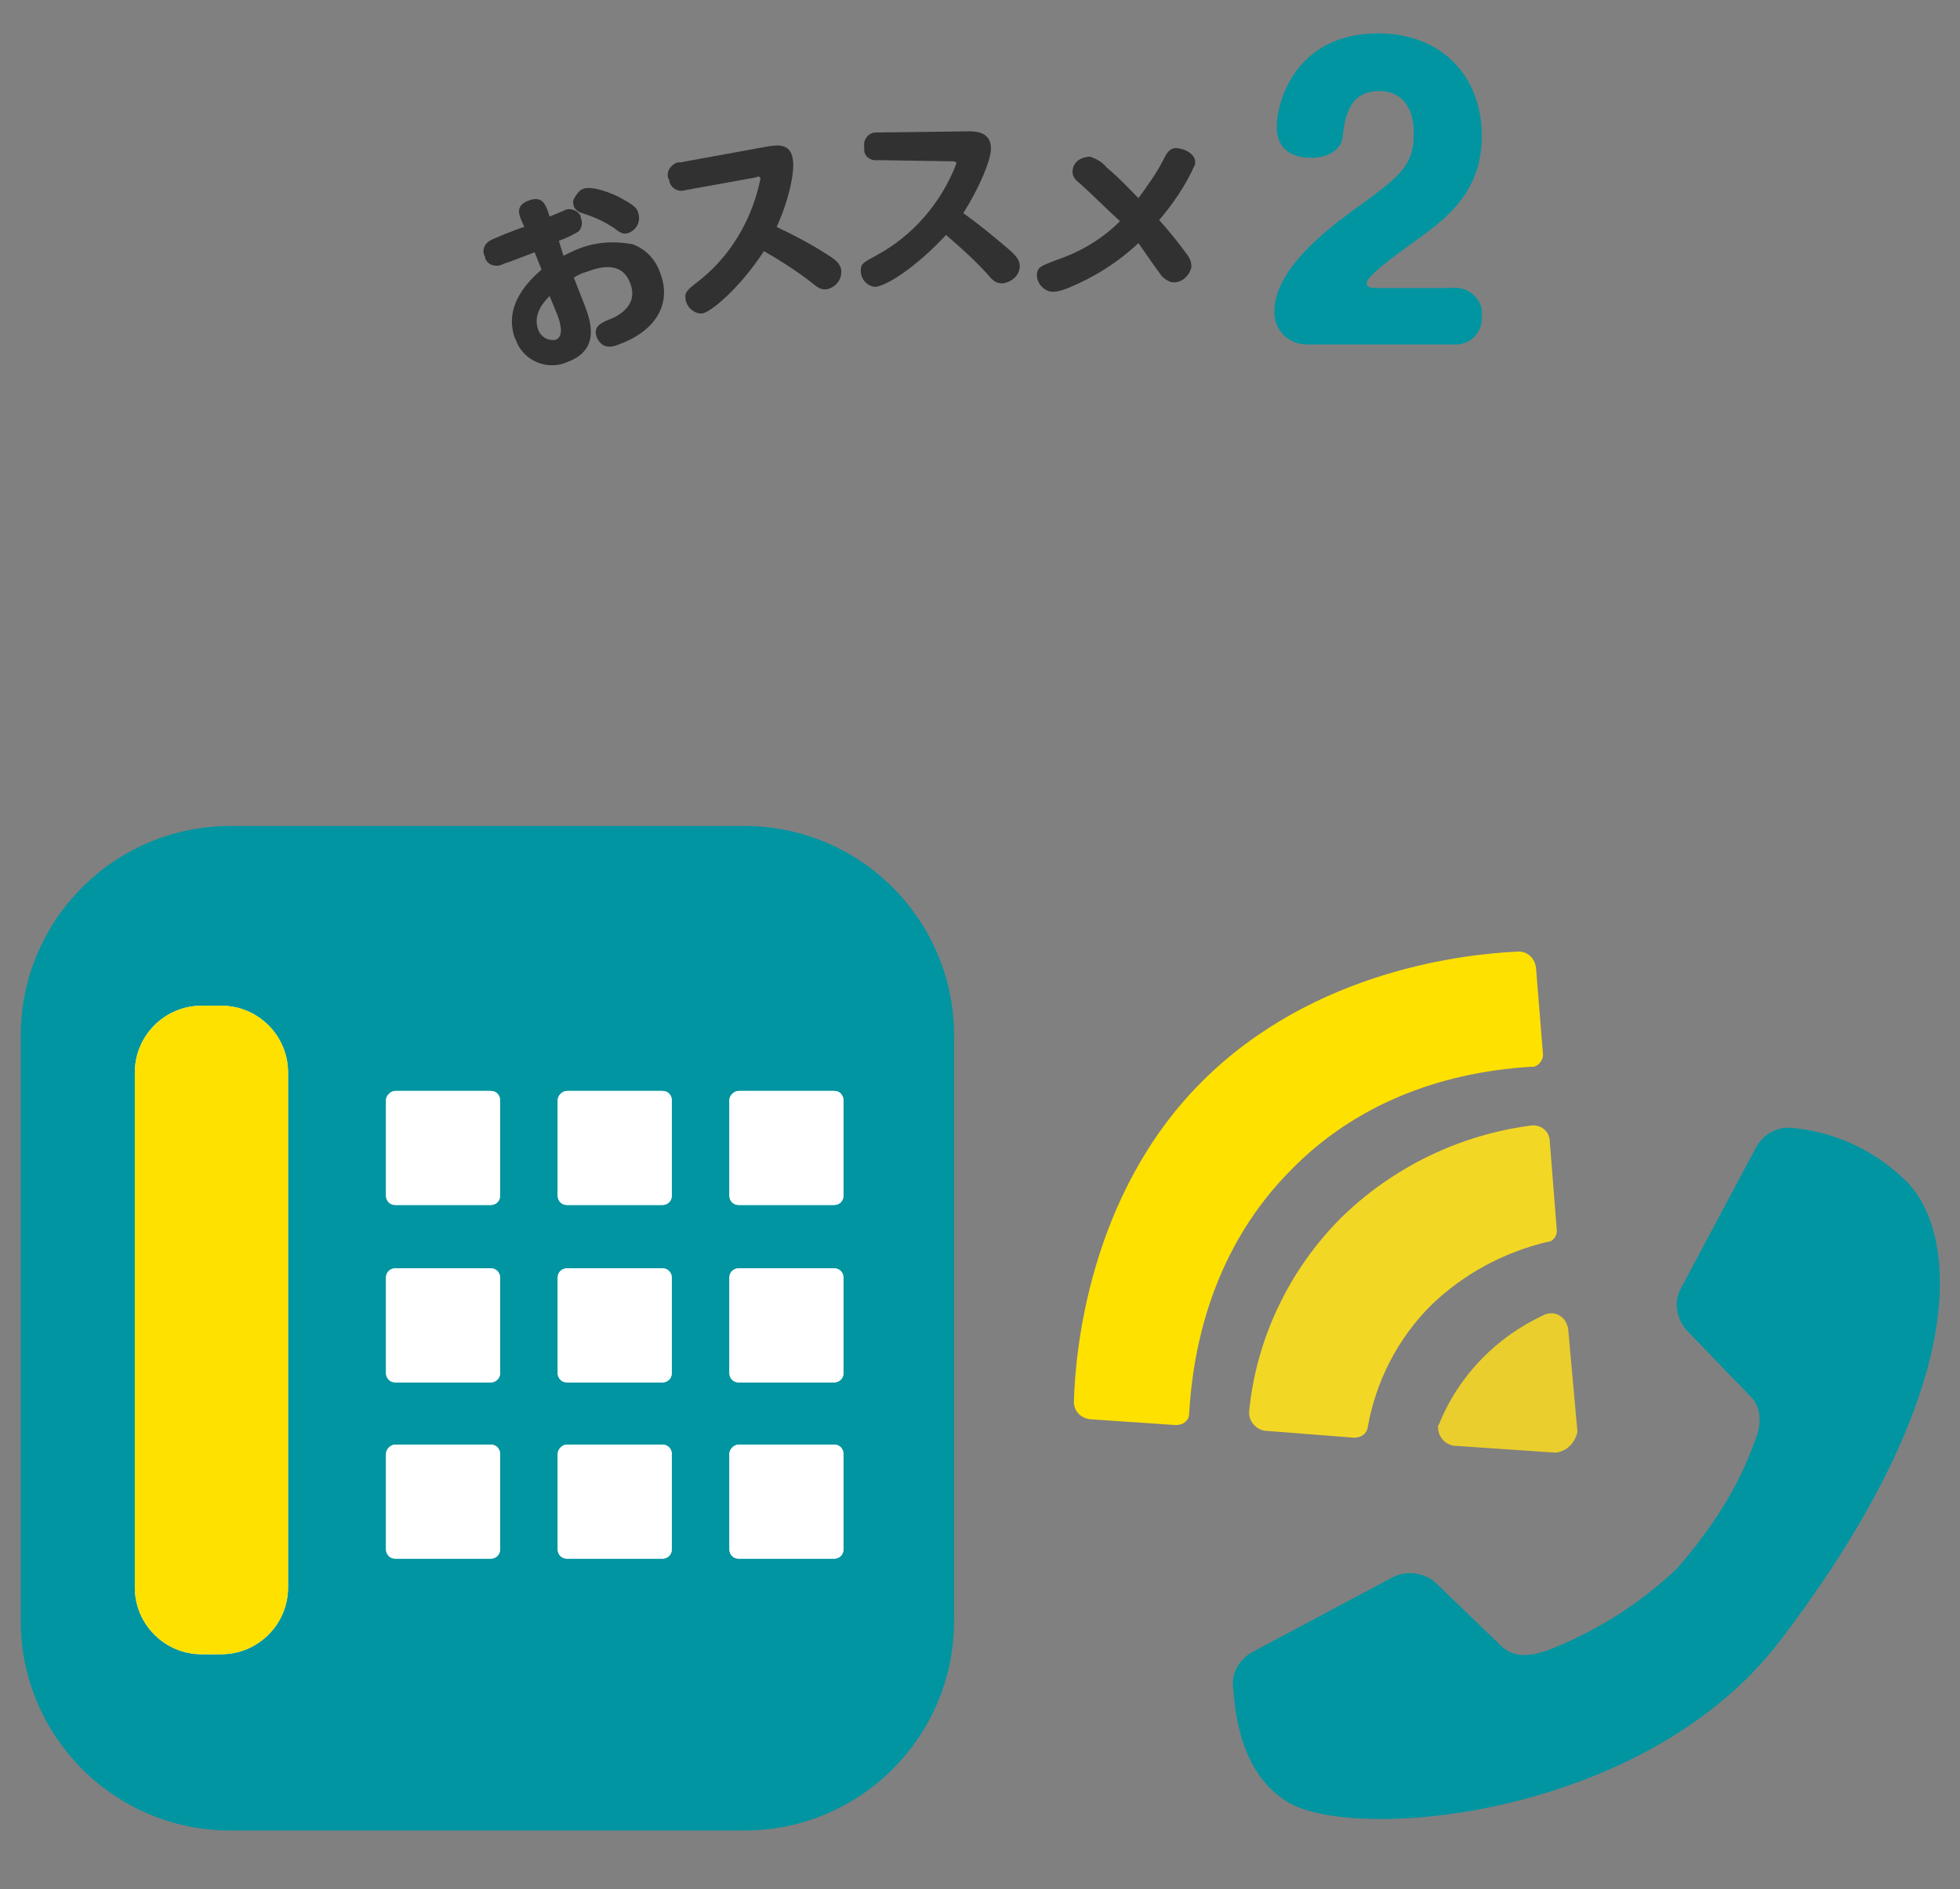 <?xml version="1.0" encoding="utf-8"?>
<!-- Generator: Adobe Illustrator 21.1.0, SVG Export Plug-In . SVG Version: 6.00 Build 0)  -->
<svg version="1.1" id="レイヤー_1" xmlns="http://www.w3.org/2000/svg" xmlns:xlink="http://www.w3.org/1999/xlink" x="0px"
	 y="0px" viewBox="0 0 170.1 164" style="enable-background:new 0 0 170.1 164;" xml:space="preserve">
<rect x="0" y="0" width="170.1" height="164" fill="#808080" stroke="none"/>
<style type="text/css">
	.st0{fill:#0095A1;}
	.st1{fill:#ECEFF3;}
	.st2{fill:#FFE100;}
	.st3{fill:#FFFFFF;}
	.st4{fill:#313131;}
	.st5{fill:#E9CE2E;}
	.st6{fill:#F3D725;}
</style>
<title>recommend-2</title>
<path class="st0" d="M20,71.7h44.6c10.1,0,18.2,8.2,18.2,18.2v50.8c0,10.1-8.2,18.2-18.2,18.2H20c-10.1,0-18.2-8.2-18.2-18.2V89.9
	C1.8,79.9,9.9,71.7,20,71.7z"/>
<path class="st1" d="M17.5,87.3h1.7c3.2,0,5.8,2.6,5.8,5.8v44.7c0,3.2-2.6,5.8-5.8,5.8h-1.7c-3.2,0-5.8-2.6-5.8-5.8V93.1
	C11.7,89.9,14.3,87.3,17.5,87.3z"/>
<path class="st1" d="M34.3,94.7h8.3c0.5,0,0.8,0.4,0.8,0.8v8.3c0,0.5-0.4,0.8-0.8,0.8h-8.3c-0.5,0-0.8-0.4-0.8-0.8v-8.3
	C33.5,95.1,33.9,94.7,34.3,94.7z"/>
<path class="st1" d="M49.2,94.7h8.3c0.5,0,0.8,0.4,0.8,0.8v8.3c0,0.5-0.4,0.8-0.8,0.8h-8.3c-0.5,0-0.8-0.4-0.8-0.8v-8.3
	C48.4,95.1,48.8,94.7,49.2,94.7z"/>
<path class="st1" d="M64.1,94.7h8.3c0.5,0,0.8,0.4,0.8,0.8v8.3c0,0.5-0.4,0.8-0.8,0.8h-8.3c-0.5,0-0.8-0.4-0.8-0.8v-8.3
	C63.3,95.1,63.7,94.7,64.1,94.7z"/>
<path class="st1" d="M34.3,110.1h8.3c0.5,0,0.8,0.4,0.8,0.8v8.3c0,0.5-0.4,0.8-0.8,0.8h-8.3c-0.5,0-0.8-0.4-0.8-0.8v-8.3
	C33.5,110.4,33.9,110.1,34.3,110.1z"/>
<path class="st1" d="M49.2,110.1h8.3c0.5,0,0.8,0.4,0.8,0.8v8.3c0,0.5-0.4,0.8-0.8,0.8h-8.3c-0.5,0-0.8-0.4-0.8-0.8v-8.3
	C48.4,110.4,48.8,110.1,49.2,110.1z"/>
<path class="st1" d="M64.1,110.1h8.3c0.5,0,0.8,0.4,0.8,0.8v8.3c0,0.5-0.4,0.8-0.8,0.8h-8.3c-0.5,0-0.8-0.4-0.8-0.8v-8.3
	C63.3,110.4,63.7,110.1,64.1,110.1z"/>
<path class="st1" d="M34.3,125.4h8.3c0.5,0,0.8,0.4,0.8,0.8v8.3c0,0.5-0.4,0.8-0.8,0.8h-8.3c-0.5,0-0.8-0.4-0.8-0.8v-8.3
	C33.5,125.8,33.9,125.4,34.3,125.4z"/>
<path class="st1" d="M49.2,125.4h8.3c0.5,0,0.8,0.4,0.8,0.8v8.3c0,0.5-0.4,0.8-0.8,0.8h-8.3c-0.5,0-0.8-0.4-0.8-0.8v-8.3
	C48.4,125.8,48.8,125.4,49.2,125.4z"/>
<path class="st1" d="M64.1,125.4h8.3c0.5,0,0.8,0.4,0.8,0.8v8.3c0,0.5-0.4,0.8-0.8,0.8h-8.3c-0.5,0-0.8-0.4-0.8-0.8v-8.3
	C63.3,125.8,63.7,125.4,64.1,125.4z"/>
<path class="st2" d="M17.5,87.3h1.7c3.2,0,5.8,2.6,5.8,5.8v44.7c0,3.2-2.6,5.8-5.8,5.8h-1.7c-3.2,0-5.8-2.6-5.8-5.8V93.1
	C11.7,89.9,14.3,87.3,17.5,87.3z"/>
<path class="st3" d="M34.3,94.7h8.3c0.5,0,0.8,0.4,0.8,0.8v8.3c0,0.5-0.4,0.8-0.8,0.8h-8.3c-0.5,0-0.8-0.4-0.8-0.8v-8.3
	C33.5,95.1,33.9,94.7,34.3,94.7z"/>
<path class="st3" d="M49.2,94.7h8.3c0.5,0,0.8,0.4,0.8,0.8v8.3c0,0.5-0.4,0.8-0.8,0.8h-8.3c-0.5,0-0.8-0.4-0.8-0.8v-8.3
	C48.4,95.1,48.8,94.7,49.2,94.7z"/>
<path class="st3" d="M64.1,94.7h8.3c0.5,0,0.8,0.4,0.8,0.8v8.3c0,0.5-0.4,0.8-0.8,0.8h-8.3c-0.5,0-0.8-0.4-0.8-0.8v-8.3
	C63.3,95.1,63.7,94.7,64.1,94.7z"/>
<path class="st3" d="M34.3,110.1h8.3c0.5,0,0.8,0.4,0.8,0.8v8.3c0,0.5-0.4,0.8-0.8,0.8h-8.3c-0.5,0-0.8-0.4-0.8-0.8v-8.3
	C33.5,110.4,33.9,110.1,34.3,110.1z"/>
<path class="st3" d="M49.2,110.1h8.3c0.5,0,0.8,0.4,0.8,0.8v8.3c0,0.5-0.4,0.8-0.8,0.8h-8.3c-0.5,0-0.8-0.4-0.8-0.8v-8.3
	C48.4,110.4,48.8,110.1,49.2,110.1z"/>
<path class="st3" d="M64.1,110.1h8.3c0.5,0,0.8,0.4,0.8,0.8v8.3c0,0.5-0.4,0.8-0.8,0.8h-8.3c-0.5,0-0.8-0.4-0.8-0.8v-8.3
	C63.3,110.4,63.7,110.1,64.1,110.1z"/>
<path class="st3" d="M34.3,125.4h8.3c0.5,0,0.8,0.4,0.8,0.8v8.3c0,0.5-0.4,0.8-0.8,0.8h-8.3c-0.5,0-0.8-0.4-0.8-0.8v-8.3
	C33.5,125.8,33.9,125.4,34.3,125.4z"/>
<path class="st3" d="M49.2,125.4h8.3c0.5,0,0.8,0.4,0.8,0.8v8.3c0,0.5-0.4,0.8-0.8,0.8h-8.3c-0.5,0-0.8-0.4-0.8-0.8v-8.3
	C48.4,125.8,48.8,125.4,49.2,125.4z"/>
<path class="st3" d="M64.1,125.4h8.3c0.5,0,0.8,0.4,0.8,0.8v8.3c0,0.5-0.4,0.8-0.8,0.8h-8.3c-0.5,0-0.8-0.4-0.8-0.8v-8.3
	C63.3,125.8,63.7,125.4,64.1,125.4z"/>
<path class="st4" d="M48.9,22.2c0.4-0.2,0.8-0.4,1.3-0.6c1.5-0.6,3.1-0.7,4.7-0.4c1.1,0.4,2,1.3,2.4,2.5c1,2.6-0.3,5-3.6,6.2
	c-0.5,0.2-1.4,0.5-1.9-0.6c-0.4-1,0.5-1.3,0.9-1.5c0.6-0.2,2.8-1.1,2-3.2c-0.7-1.9-2.5-1.5-3.8-1c-0.4,0.1-0.8,0.3-1.1,0.5l0.9,2.3
	c0.5,1.3,1.5,3.9-1.4,5c-1.7,0.8-3.8,0-4.5-1.8c0-0.1-0.1-0.2-0.1-0.2c-1.1-3,1.4-5.2,2.3-6l-0.6-1.5l-2.1,0.8l-0.6,0.2
	c-0.5,0.3-1.2,0.2-1.5-0.3c-0.1-0.1-0.1-0.2-0.1-0.3c-0.3-0.5-0.1-1.1,0.4-1.4c0,0,0,0,0,0c0.1-0.1,2.3-1,3-1.2l-0.3-0.7
	c-0.2-0.5-0.4-1.2,0.7-1.6s1.4,0.3,1.6,0.8l0.2,0.6l1.2-0.5c0.5-0.3,1.1-0.1,1.4,0.3c0.1,0.1,0.1,0.2,0.1,0.3
	c0.2,0.4,0.1,0.9-0.2,1.2c-0.5,0.3-1.1,0.6-1.7,0.8L48.9,22.2z M47.7,25.7c-0.4,0.4-1.5,1.5-1,2.9c0.2,0.6,0.8,1,1.5,0.9
	c0,0,0,0,0,0c0.6-0.2,0.6-1,0.2-2.1L47.7,25.7z M50.6,16.4c0.7-0.3,2.4,0.3,3.3,0.8s1.4,0.8,1.5,1.3c0.2,0.7-0.1,1.4-0.8,1.7
	c-0.5,0.2-0.8,0-1.3-0.4c-0.9-0.6-1.8-1-2.8-1.3c-0.3-0.1-0.6-0.3-0.7-0.6c-0.1-0.3-0.1-0.5,0.1-0.8C50.1,16.8,50.3,16.5,50.6,16.4
	L50.6,16.4z"/>
<path class="st4" d="M59.5,16.5c-0.6,0.2-1.2-0.1-1.4-0.7c0-0.1,0-0.2-0.1-0.3c-0.2-0.6,0.2-1.2,0.8-1.4c0.1,0,0.2,0,0.2,0l7.7-1.4
	c0.7-0.1,1.9-0.3,2.1,1.1c0.2,1-0.3,3.5-1.4,5.9c1.5,0.7,3,1.5,4.4,2.4c0.8,0.5,1.1,0.8,1.2,1.3c0.1,0.8-0.4,1.5-1.2,1.7
	c-0.6,0.1-0.9-0.2-1.4-0.6c-1.3-1-2.7-1.9-4.1-2.7C64.2,25,61.8,27,61,27.2c-0.7,0.1-1.4-0.5-1.5-1.2c-0.1-0.6,0.1-0.8,1-1.5
	c2.9-2.2,4.8-5.5,5.5-9c0-0.2-0.3-0.2-0.4-0.1L59.5,16.5z"/>
<path class="st4" d="M76.2,13.9C75.6,14,75,13.6,75,13c0-0.1,0-0.2,0-0.3c-0.1-0.6,0.4-1.2,1-1.2c0.1,0,0.2,0,0.3,0l7.8-0.1
	c0.7,0,1.9,0.1,1.9,1.5c0,1-1,3.4-2.4,5.6c1.4,1,2.6,2,3.9,3.1c0.7,0.6,1,1,1,1.5c0,0.8-0.7,1.4-1.5,1.5c-0.6,0-0.9-0.3-1.3-0.8
	c-1.1-1.2-2.3-2.3-3.6-3.4c-2.7,2.9-5.3,4.5-6.2,4.5c-0.7-0.1-1.2-0.7-1.2-1.4c0-0.6,0.2-0.7,1.3-1.3c3.2-1.7,5.7-4.6,7-8
	c0-0.2-0.2-0.2-0.4-0.2L76.2,13.9z"/>
<path class="st4" d="M93.8,16c-0.5-0.4-0.8-0.7-0.7-1.3c0.1-0.7,0.8-1.1,1.5-1.1c0.6,0.2,1.1,0.5,1.4,0.9c1.2,1,2.3,2.2,2.8,2.7
	c0.8-1.1,1.6-2.2,2.2-3.4c0.3-0.6,0.6-1.1,1.4-0.9c0.6,0.1,1.5,0.6,1.3,1.4c-0.8,1.8-1.9,3.4-3.1,4.8c0.9,1,1.7,2,2.5,3.1
	c0.2,0.3,0.3,0.6,0.3,1c-0.2,0.8-0.9,1.4-1.7,1.3c-0.4-0.1-0.8-0.4-1-0.7c-1.3-1.8-1.4-2-1.9-2.7c-1.8,1.7-3.9,3-6.1,3.9
	c-0.5,0.2-1.1,0.4-1.6,0.3c-0.7-0.2-1.2-0.9-1.1-1.6c0.1-0.5,0.3-0.6,1.6-1.1c2.1-0.7,4-1.8,5.6-3.4C96.1,18.2,94.8,16.9,93.8,16z"
	/>
<path class="st0" d="M113.6,29.9c-1.5,0.1-2.9-1-3-2.6c0-0.1,0-0.2,0-0.3c0-3.7,4.9-7.3,6.5-8.5c4.3-3.1,5.6-4,5.6-6.9
	c0-2.6-1.3-3.7-3-3.7c-2.8,0-3,2.6-3.2,4.1c-0.1,0.8-1,1.7-2.7,1.7c-1.5,0-3-0.6-3-2.7s1.6-8.1,8.8-8.1c5.5,0,9,3.7,9,8.9
	c0,4.7-2.9,7-5.2,8.7c-2.8,2-4.8,3.5-4.8,4.1c0,0.4,0.6,0.4,0.7,0.4h6.6c1.3-0.2,2.5,0.7,2.7,1.9c0,0.2,0,0.3,0,0.5
	c0.1,1.3-0.8,2.4-2.1,2.5c-0.2,0-0.4,0-0.6,0L113.6,29.9z"/>
<path class="st0" d="M108.7,143.4l12.2-6.5c1.2-0.6,2.7-0.4,3.7,0.5l5.7,5.5c1.1,1,2.4,0.9,3.9,0.4c4.2-1.6,8-4,11.3-7.1
	c4.9-5.6,6.2-9.6,6.8-11.1s0.6-2.9-0.4-3.9l-5.5-5.7c-0.9-1-1.2-2.5-0.5-3.7l6.5-12.2c0.6-1.1,1.8-1.8,3-1.7c3.8,0.3,7.4,2,10.1,4.7
	c4.4,4.5,5.7,17.9-11,39.8c-11.7,15.4-37,17.6-42.8,14c-4-2.5-4.5-7.5-4.7-10.1C106.9,145.2,107.6,144,108.7,143.4z"/>
<path class="st5" d="M135,126.1l-8.8-0.6c-0.8-0.1-1.4-0.8-1.4-1.6c0-0.1,0-0.2,0.1-0.3c1.7-4.2,5-7.6,9.2-9.5
	c0.8-0.3,1.6,0.1,1.9,0.9c0,0.1,0.1,0.2,0.1,0.4l0.8,8.9C136.7,125.2,136,126,135,126.1z"/>
<path class="st6" d="M124.2,113.3c-2.9,2.9-4.8,6.6-5.5,10.6c-0.1,0.6-0.6,0.9-1.2,0.9l-7.7-0.6c-0.8-0.1-1.4-0.8-1.4-1.6
	c0.6-6.4,3.5-12.4,8-16.9c4.5-4.4,10.3-7.2,16.5-8c0.8-0.1,1.6,0.5,1.6,1.4l0.6,7.6c0.1,0.5-0.3,1.1-0.8,1.1c0,0,0,0,0,0
	C130.5,108.7,127,110.6,124.2,113.3z"/>
<path class="st2" d="M112.1,101.5c-5.4,5.4-8.4,12.7-8.9,21.2c0,0.6-0.5,1-1.1,1c0,0-0.1,0-0.1,0l-7.4-0.5c-0.8-0.1-1.4-0.7-1.4-1.5
	c0.1-4.3,1.3-18,11.1-27.8s23.1-11.1,27.5-11.3c0.8,0,1.4,0.6,1.5,1.4l0.6,7.4c0.1,0.5-0.3,1.1-0.8,1.2c-0.1,0-0.1,0-0.2,0
	C124.6,93.1,117.4,96.1,112.1,101.5z"/>
</svg>
